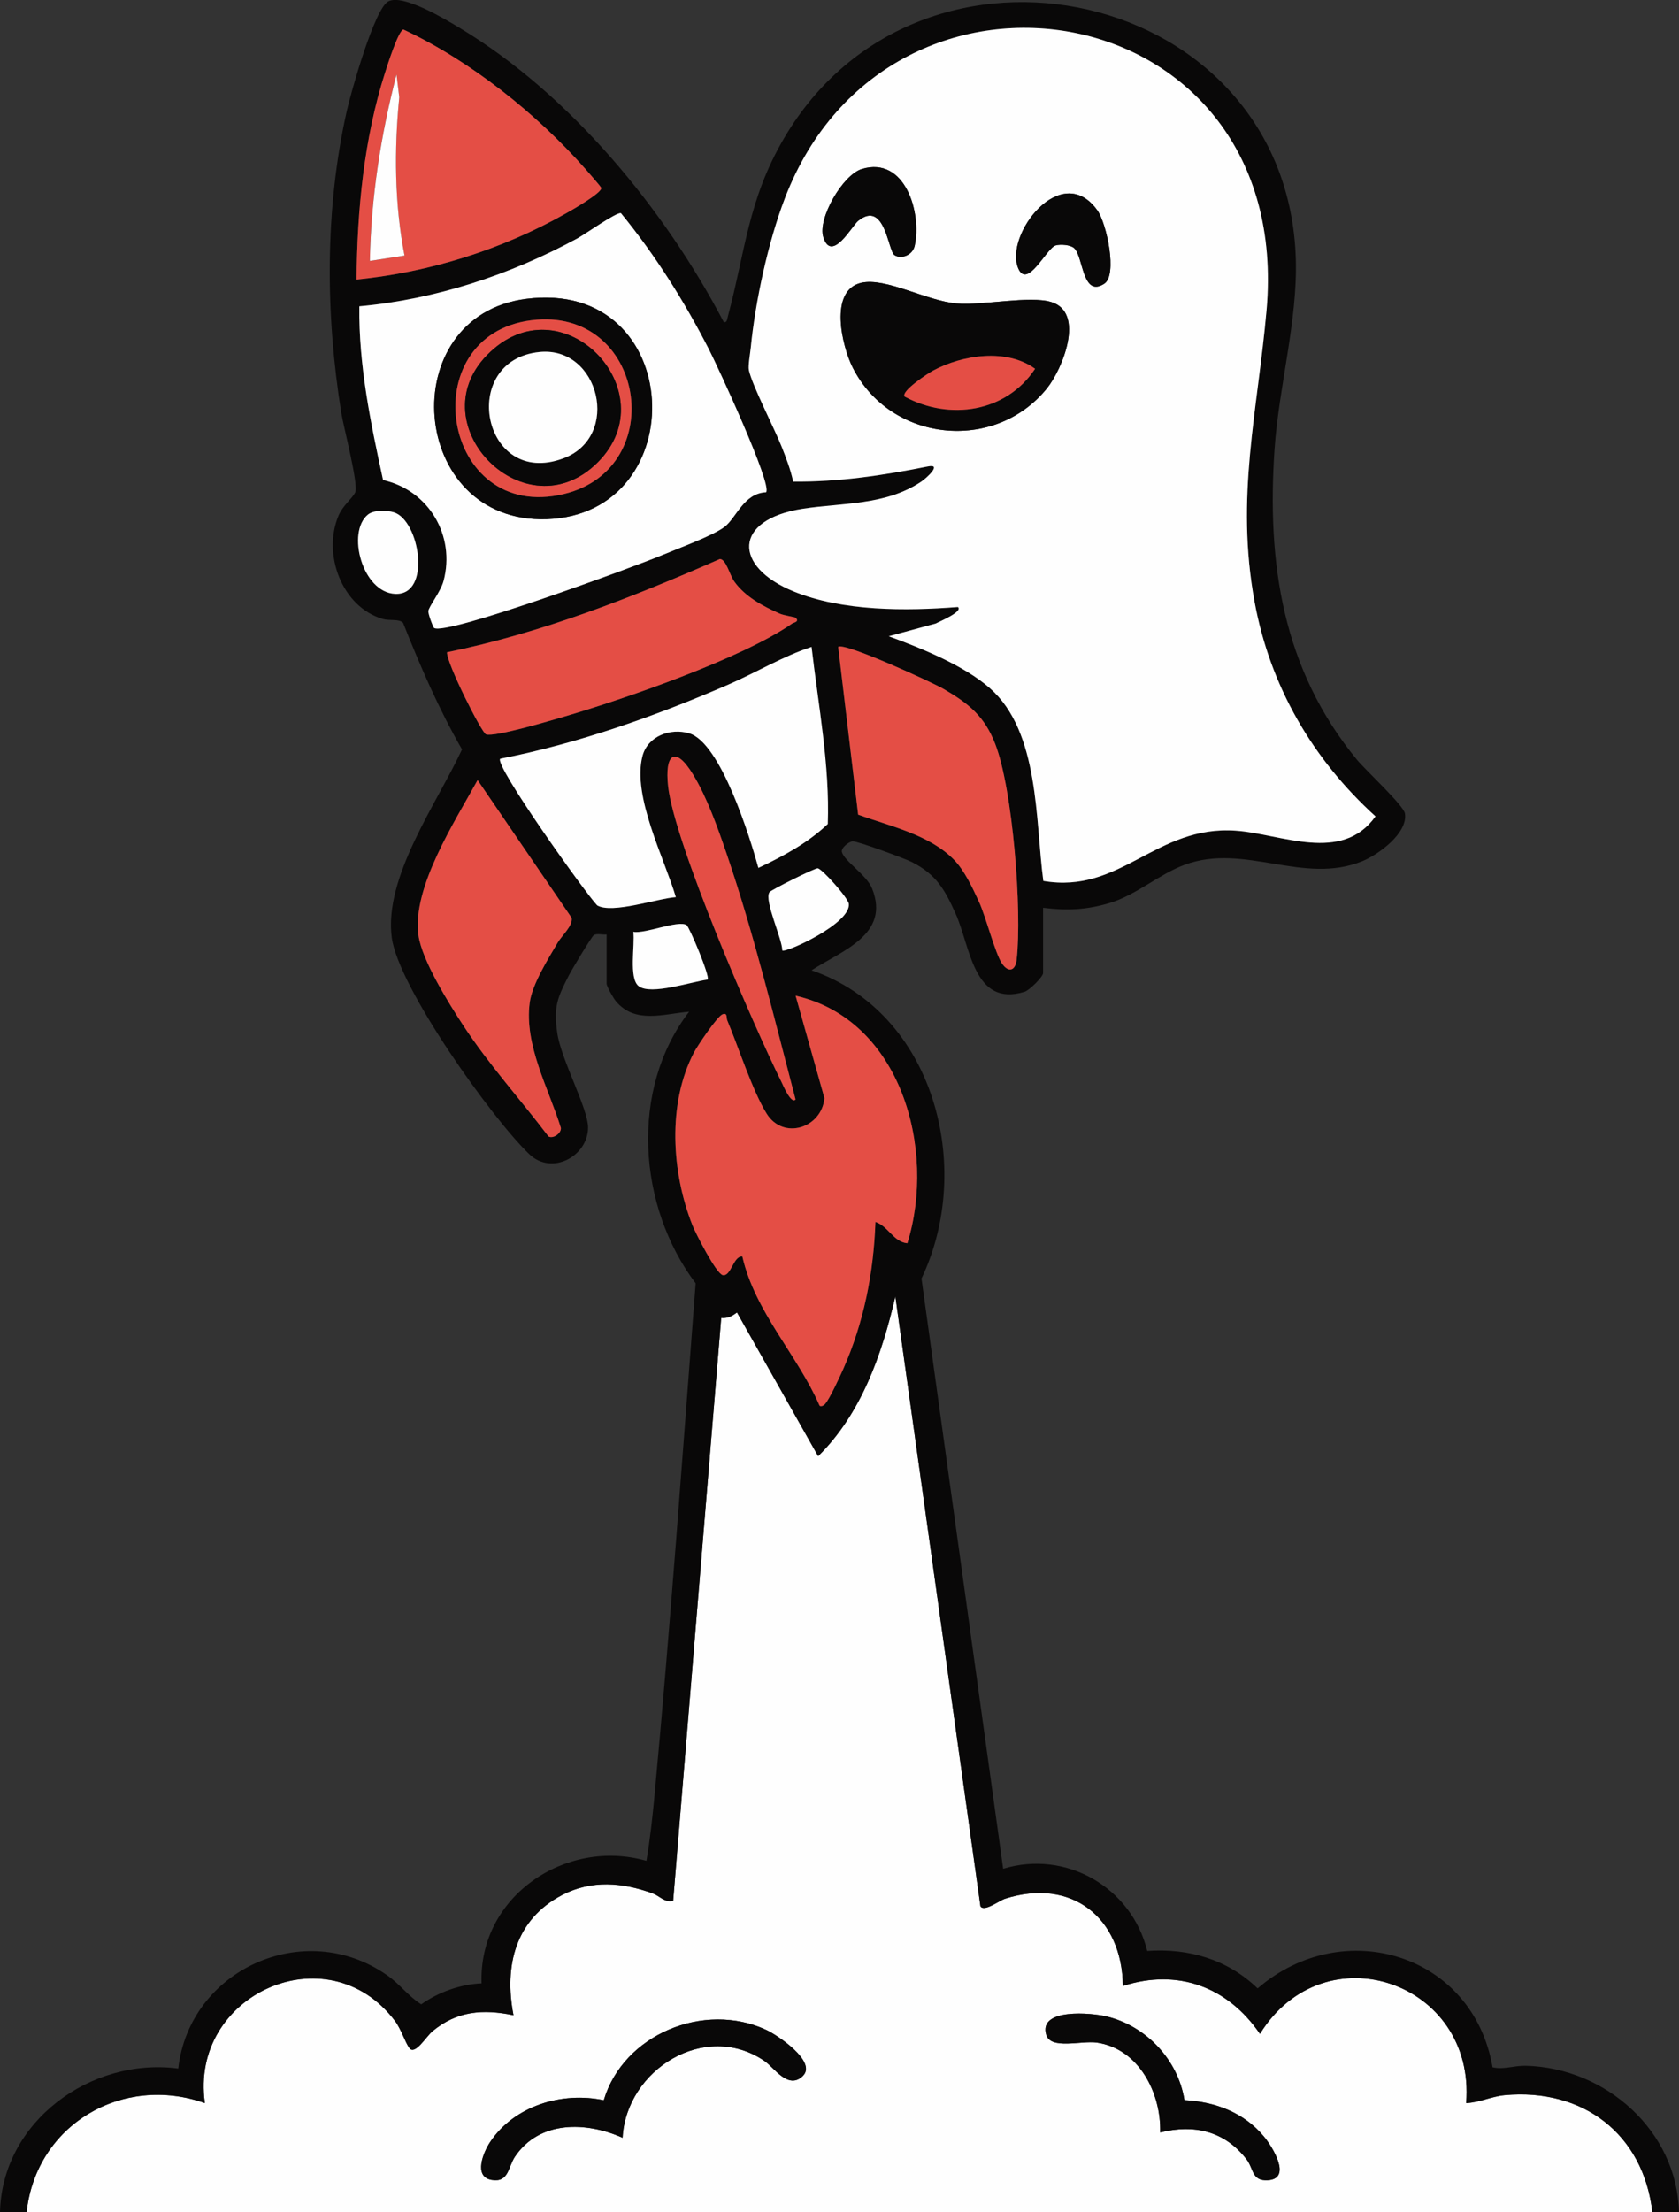 <?xml version="1.0" encoding="UTF-8"?>
<svg id="Layer_1" data-name="Layer 1" xmlns="http://www.w3.org/2000/svg" viewBox="0 0 631 831.01">
  <rect x="0" y="0" width="631" height="831.01" fill="#333333" stroke="none"/>
  <defs>
    <style>
      .cls-1 {
        fill: #e44e45;
      }

      .cls-2 {
        fill: #090808;
      }

      .cls-3 {
        fill: #fefefe;
      }
    </style>
  </defs>
  <path class="cls-3" d="M10,831.01c3.52-32.88,36.02-51.95,66.99-41-5.88-40.79,46.06-64.3,71.42-30.91,2.4,3.16,3.87,8.21,5.51,10.3,2.08,2.66,6.3-4.45,8.6-6.36,9.18-7.64,18.94-8.41,30.47-6.03-3.62-18.6.74-36.04,18.33-45.18,11.04-5.74,22.63-4.71,33.96-.6,2.7.98,4.42,3.54,7.71,2.79l18.06-218.95c2.51.21,4.02-.63,5.93-2.05l30.5,53.99c16.23-16,23.98-38.25,29.01-60l31.97,229.04c1.36,2.3,7.07-2.11,9.26-2.81,25.07-8,43.99,7.14,44.28,32.78,20.63-6.67,39.42.32,51.5,17.98,24.24-39.02,81.19-19.58,77.5,26.02,4.99-.23,9.54-2.53,14.51-2.99,29.35-2.69,52.1,14.56,55.48,43.98H10ZM445.13,788.88c-2.4-15.1-14.24-27.74-29.1-31.4-5.77-1.42-25.8-3.25-22.85,6.81,1.69,5.76,13.24,2.13,19.06,2.98,15.81,2.32,24.17,19,23.77,33.74,12.86-3.15,24.19-.52,32.43,10.06,2.74,3.52,1.93,8.24,7.96,7.91,9.3-.51,1.83-12.55-1.42-16.45-7.52-9.01-18.29-13.05-29.85-13.65ZM301.75,779.77c5.41-5.32-9.55-15.3-13.75-17.26-23.37-10.85-53.72,1.65-61.08,26.41-15.72-3.32-33.65,2.07-42.75,15.76-2.47,3.71-6.34,12.97.58,14.17,6.51,1.13,6.19-4.89,8.82-8.77,9.24-13.65,26.78-13.16,40.42-7.06,1.39-25.63,30.97-44.1,53.35-28.84,3.66,2.5,8.92,11,14.42,5.59Z"/>
  <path class="cls-2" d="M0,831.01c.75-34.06,34.05-58.33,66.99-54,4.2-37.17,47.43-56.82,78.53-35.02,4.87,3.41,7.9,7.82,12.79,10.9,6.51-4.59,14.66-7.51,22.68-7.88-1.18-32.52,31.51-54.7,61.95-46.02,1.38-8.05,2.28-16.34,3.04-24.48,5.99-63.99,10.58-128.58,15.46-192.45-21.7-28.8-24.93-72.74-2.45-102.03-9.46.78-20.31,4.75-27.54-3.98-.93-1.12-3.46-5.52-3.46-6.54v-18.5c-1.47.17-3.54-.47-4.79.22-.78.44-8.39,13.16-9.38,15.11-4.33,8.45-5.82,11.76-4.38,21.72s11.56,28.26,11.57,35.45c.03,10.68-13.51,18.23-22.07,10.05-14.16-13.52-49.17-62.65-51.69-81.31-3.09-22.86,17.16-50.79,26.39-70.74-8.72-15.16-15.69-31.26-22.14-47.52-1.36-1.62-5.16-.76-7.54-1.46-15.63-4.55-22.77-24.48-16.74-38.81,1.63-3.88,5.26-6.55,6.28-8.75,1.35-2.9-4.36-24.46-5.21-29.77-5.99-37.23-6.24-76.5,2.02-113.4,1.53-6.85,10.43-38.72,15.68-41.32,5.65-2.79,21.55,6.85,26.93,10.09,41.39,24.93,76.92,68.05,99.09,110.41,1.25.29,1.25-1.04,1.5-1.96,6.57-24.47,7.62-43.96,21.07-66.95,51.25-87.64,189.52-56.68,192.41,45.43.65,23.06-6.37,47.8-7.98,71-2.97,42.97,2.95,82.91,31.02,116.96,3.17,3.84,17.47,17.05,17.96,20.11,1.18,7.35-9.92,15.43-15.99,17.91-22.19,9.07-44.23-6.9-66.68,1.32-9.74,3.56-18.29,11.45-28.53,14.47-8.57,2.53-15.99,2.83-24.78,1.72v24.5c0,1.44-5.19,6.52-6.95,7.05-19.23,5.9-20.33-16.85-25.88-29.23-4.09-9.12-7.27-14.82-16.5-19.5-2.67-1.36-20.37-7.87-22.22-7.78-1.37.07-4.45,2.46-4.06,4,.87,3.41,9.31,8.62,11.34,13.71,6.96,17.4-11.43,23.36-22.73,30.74,46.14,15.85,61.23,74.15,41.3,115.78l30.69,221.72c23.73-7.22,48.31,7.05,54.14,30.86,15.56-1.1,30.2,3.18,41.49,14.07,32.14-27.7,80.95-13.06,88.29,29.63,4.28.96,8.02-.68,12.55-.57,30.05.77,56.79,24.49,57.52,55h-10c-3.38-29.42-26.13-46.67-55.48-43.98-4.97.46-9.52,2.76-14.51,2.99,3.69-45.6-53.27-65.04-77.5-26.02-12.08-17.65-30.86-24.64-51.5-17.98-.29-25.64-19.21-40.78-44.28-32.78-2.19.7-7.89,5.11-9.26,2.81l-31.97-229.04c-5.04,21.75-12.79,44-29.01,60l-30.5-53.99c-1.92,1.41-3.43,2.25-5.93,2.05l-18.06,218.95c-3.29.75-5.01-1.81-7.71-2.79-11.33-4.11-22.92-5.13-33.96.6-17.59,9.14-21.95,26.57-18.33,45.18-11.53-2.39-21.29-1.61-30.47,6.03-2.31,1.92-6.52,9.02-8.6,6.36-1.63-2.09-3.11-7.14-5.51-10.3-25.36-33.39-77.3-9.88-71.42,30.91-30.98-10.94-63.47,8.12-66.99,41H0ZM134,105.01c27.5-2.75,54.65-11.26,78.67-24.83,2.16-1.22,13.71-7.78,13.3-9.61-.1-.45-5.05-6.07-5.94-7.09-18.36-20.8-43.27-40.67-68.42-52.4-1.91.43-6.01,13.48-6.87,16.16-7.96,24.87-10.49,51.74-10.73,77.77ZM392.1,330.91c29.19,5.03,42.2-21.02,72.39-18.88,16.97,1.2,39.79,12.44,52.44-5.38-23.68-21.48-39.64-48.93-45.45-80.62-7.24-39.5,1.14-71.35,4.51-109.53,10.51-118.9-141.65-144.72-181.02-42.02-6.3,16.42-11.1,38.65-12.83,56.17-.21,2.13-1.04,6.76-.7,8.38,1.2,5.7,9.54,21.76,12.3,28.73,1.68,4.25,3.38,8.66,4.35,13.15,17.1.18,33.93-2.35,50.62-5.69,5.59-1.12-.64,4.45-2.38,5.63-13.47,9.09-29.66,7.95-44.72,10.28-26.12,4.05-26.21,21.73-3.3,31.06,18.33,7.46,42.17,7.37,61.68,5.83,2.1,1.76-7.51,5.69-8.3,6.19l-17.69,4.8c12.16,4.45,28.23,10.92,38,19.5,18.72,16.43,17.04,49.79,20.09,72.41ZM287.9,184.91c2.44-2.8-18.29-47.49-21.52-53.78-9.25-18.04-20.18-35.39-33.02-51.06-1.63-.49-13.49,7.92-16.34,9.46-25.25,13.69-53.22,22.9-81.97,25.53-.29,22.06,4.25,43.85,8.91,65.26,17.25,3.88,27.25,20.97,22.74,37.89-1.09,4.07-5.57,9.65-5.72,11.36-.09,1.04,1.76,6.07,2.15,6.31,4.73,2.95,75.9-23.21,85.83-27.41,5.74-2.42,19.11-7.28,23.39-10.61,4.45-3.46,7.14-12.55,15.54-12.95ZM138.28,193.3c-8.07,6.57-2.16,29.21,10.24,29.78,13.79.63,9.24-27.61-.46-30.62-2.64-.82-7.58-.95-9.77.84ZM299,232.02c-.22-.22-4.37-.82-5.99-1.53-6.26-2.75-12.92-6.31-17.01-11.99-1.8-2.5-3.1-8.47-5.46-8.51-33.06,14.46-67.04,27.82-102.55,35.02-.15,4.17,13.04,30.31,14.67,30.85,3.25,1.09,24.21-5.17,29.09-6.59,22.81-6.66,67.04-21.9,85.93-35.03.65-.45,2.91-.66,1.31-2.22ZM305,243.01c-10.72,3.5-20.81,9.63-31.32,14.18-27.17,11.77-56.66,22.17-85.67,27.83-2.49,2.18,32.37,50.96,36.42,55.07,5.54,3.35,22.83-2.64,29.57-3.08-4.29-14.59-16.48-37.87-12.53-53.02,1.96-7.5,10.51-10.62,17.58-8.51,11.82,3.53,22.82,39.11,25.97,50.54,9.34-4.38,18.52-9.32,26.08-16.48.77-22.09-3.54-44.45-6.1-66.52ZM315.01,243.01l7.5,62.99c11.99,4.37,26.78,7.48,36.03,16.97,3.94,4.04,6.95,10.53,9.33,15.67,2.67,5.77,6.1,19.45,8.7,23.3,2.35,3.48,5.01,2.8,5.49-1.39,2.11-18.3-1.4-63.94-8.03-81.07-4.04-10.43-9.92-15.15-19.35-20.65-4.45-2.6-37.7-17.82-39.67-15.82ZM298.99,413c-8.1-30.83-15.66-62.33-25.98-92.51-3.27-9.58-7.26-20.89-12.5-29.5-6.8-11.16-10.77-7.77-9.41,4.41,2.38,21.31,32.01,89.73,42.72,111.28.34.69,3.49,8.23,5.17,6.32ZM206.13,426.87c1.71.99,4.78-1.09,4.67-3.17-4.6-14.88-13.84-31.08-11.72-47.11.91-6.86,6.93-16.43,10.5-22.5,1.57-2.68,5.85-6.43,5.24-9.34l-35.33-51.73c-8.44,15.4-24.67,40.27-22.24,58.22,1.28,9.48,11.49,25.78,16.93,34.07,9.58,14.62,21.39,27.67,31.94,41.55ZM294.01,357.01c1.2,1.05,25.72-10.06,25-17.44-.22-2.27-9.95-13.07-11.65-13.4-1-.19-17.66,8.13-18.19,8.99-2.01,3.21,4.8,17.41,4.84,21.85ZM265.97,367.97c.96-1.12-6.9-19.85-7.95-20.5-3.17-1.96-15.52,3.37-20.01,2.54.71,4.75-1.83,17.5,2.05,20.43,4.65,3.5,20.02-1.74,25.91-2.48ZM340.99,467.01c10.96-35.36-2.4-83.97-41.99-92.99l10.84,38.5c-1.09,11.21-15.43,15.82-21.7,5.84-5.35-8.52-10.68-25.23-14.87-35.17-.35-.82.21-2.95-1.76-2.18s-9.39,11.79-10.7,14.3c-10.09,19.29-8.42,45.14-.58,64.95,1.21,3.06,8.92,18.17,11.36,18.7,3.16.69,4.01-7.4,7.39-6.96,4.77,20.85,20.64,36.82,29.02,56,.46.42,1.38.13,2.07-.63,1.68-1.85,5.53-10.21,6.77-13.01,7.77-17.46,11.49-36.28,12.15-55.36,4.81,1.55,6.82,7.55,11.98,8Z"/>
  <path class="cls-2" d="M301.75,779.77c-5.49,5.4-10.76-3.1-14.42-5.59-22.38-15.26-51.96,3.21-53.35,28.84-13.64-6.1-31.18-6.59-40.42,7.06-2.63,3.88-2.3,9.9-8.82,8.77-6.93-1.2-3.05-10.46-.58-14.17,9.1-13.69,27.03-19.08,42.75-15.76,7.36-24.76,37.71-37.26,61.08-26.41,4.2,1.95,19.16,11.94,13.75,17.26Z"/>
  <path class="cls-2" d="M445.13,788.88c11.56.6,22.32,4.64,29.85,13.65,3.26,3.9,10.72,15.94,1.42,16.45-6.03.33-5.22-4.38-7.96-7.91-8.24-10.58-19.57-13.21-32.43-10.06.41-14.74-7.95-31.42-23.77-33.74-5.82-.85-17.37,2.78-19.06-2.98-2.95-10.06,17.09-8.23,22.85-6.81,14.86,3.66,26.7,16.3,29.1,31.4Z"/>
  <path class="cls-3" d="M392.1,330.91c-3.04-22.62-1.36-55.97-20.09-72.41-9.77-8.58-25.84-15.05-38-19.5l17.69-4.8c.8-.5,10.4-4.42,8.3-6.19-19.5,1.54-43.34,1.64-61.68-5.83-22.91-9.33-22.82-27.01,3.3-31.06,15.06-2.34,31.25-1.19,44.72-10.28,1.74-1.18,7.97-6.75,2.38-5.63-16.69,3.34-33.53,5.88-50.62,5.69-.97-4.49-2.66-8.9-4.35-13.15-2.76-6.97-11.1-23.03-12.3-28.73-.34-1.62.49-6.26.7-8.38,1.73-17.52,6.53-39.74,12.83-56.17C334.34-28.22,486.5-2.4,475.99,116.5c-3.38,38.18-11.75,70.03-4.51,109.53,5.81,31.69,21.77,59.14,45.45,80.62-12.65,17.82-35.47,6.58-52.44,5.38-30.18-2.14-43.2,23.91-72.39,18.88ZM336.16,95.83c2.69,1.65,6.86-.04,7.61-3.55,2.68-12.46-3.63-33.68-19.82-28.82-7.29,2.19-16.69,18.65-14.54,25.56,3.09,9.94,10.83-4.23,13.07-6.04,10.11-8.15,11.27,11.36,13.68,12.84ZM403.75,93.26c3.42,3.28,3.01,18.71,11.29,13.28,4.97-3.27.86-22.61-2.6-27.47-13.56-19.05-35.08,9.23-29.77,21.71,3.42,8.05,10.59-7.56,14.05-8.59,1.83-.54,5.66-.25,7.04,1.07ZM323.71,106.22c-12.3,2.8-7.31,23.79-3.25,31.83,14.15,27.98,53.19,32.19,72.96,7.87,5.83-7.17,14.58-28.51,1.64-32.47-8.16-2.49-25.47,1.37-35.54.54-11.2-.92-26.62-9.86-35.81-7.77Z"/>
  <path class="cls-3" d="M287.9,184.91c-8.4.4-11.09,9.49-15.54,12.95-4.28,3.33-17.65,8.19-23.39,10.61-9.93,4.19-81.1,30.36-85.83,27.41-.39-.24-2.24-5.28-2.15-6.31.15-1.71,4.63-7.29,5.72-11.36,4.52-16.93-5.48-34.02-22.74-37.89-4.66-21.41-9.2-43.2-8.91-65.26,28.75-2.63,56.71-11.83,81.97-25.53,2.85-1.54,14.71-9.95,16.34-9.46,12.84,15.67,23.77,33.02,33.02,51.06,3.23,6.29,23.96,50.98,21.52,53.78ZM197.76,112.26c-50.08,6.42-44.26,84.49,7.7,82.76,55.58-1.85,52.43-90.47-7.7-82.76Z"/>
  <path class="cls-1" d="M340.99,467.01c-5.16-.45-7.17-6.45-11.98-8-.66,19.08-4.38,37.89-12.15,55.36-1.25,2.8-5.09,11.17-6.77,13.01-.69.76-1.61,1.05-2.07.63-8.38-19.18-24.25-35.15-29.02-56-3.38-.44-4.23,7.65-7.39,6.96-2.44-.53-10.15-15.64-11.36-18.7-7.84-19.8-9.51-45.66.58-64.95,1.32-2.51,8.72-13.52,10.7-14.3s1.41,1.35,1.76,2.18c4.19,9.94,9.52,26.65,14.87,35.17,6.27,9.98,20.61,5.37,21.7-5.84l-10.84-38.5c39.59,9.02,52.95,57.63,41.99,92.99Z"/>
  <path class="cls-3" d="M305,243.01c2.56,22.07,6.88,44.42,6.1,66.52-7.57,7.16-16.75,12.1-26.08,16.48-3.14-11.43-14.15-47.01-25.97-50.54-7.07-2.11-15.62,1.01-17.58,8.51-3.95,15.15,8.24,38.43,12.53,53.02-6.74.44-24.03,6.43-29.57,3.08-4.05-4.1-38.92-52.89-36.42-55.07,29.01-5.65,58.5-16.05,85.67-27.83,10.51-4.55,20.6-10.68,31.32-14.18Z"/>
  <path class="cls-1" d="M134,105.01c.24-26.03,2.77-52.91,10.73-77.77.86-2.67,4.96-15.73,6.87-16.16,25.15,11.72,50.06,31.6,68.42,52.4.9,1.01,5.84,6.64,5.94,7.09.41,1.83-11.13,8.39-13.3,9.61-24.02,13.58-51.17,22.08-78.67,24.83ZM152.01,96c-3.77-19.47-3.91-39.77-1.96-59.44l-1.04-8.54c-5.94,22.92-9.55,46.24-10.01,70l13-2.01Z"/>
  <path class="cls-1" d="M315.01,243.01c1.97-1.99,35.22,13.23,39.67,15.82,9.43,5.5,15.31,10.22,19.35,20.65,6.63,17.13,10.13,62.77,8.03,81.07-.48,4.2-3.14,4.87-5.49,1.39-2.61-3.85-6.03-17.53-8.7-23.3-2.38-5.15-5.39-11.63-9.33-15.67-9.25-9.49-24.04-12.6-36.03-16.97l-7.5-62.99Z"/>
  <path class="cls-1" d="M299,232.02c1.6,1.56-.66,1.77-1.31,2.22-18.89,13.13-63.12,28.37-85.93,35.03-4.89,1.43-25.84,7.68-29.09,6.59-1.64-.55-14.82-26.68-14.67-30.85,35.51-7.2,69.49-20.56,102.55-35.02,2.35.04,3.66,6.01,5.46,8.51,4.08,5.68,10.75,9.24,17.01,11.99,1.62.71,5.77,1.31,5.99,1.53Z"/>
  <path class="cls-1" d="M206.13,426.87c-10.54-13.88-22.36-26.94-31.94-41.55-5.44-8.29-15.65-24.59-16.93-34.07-2.43-17.95,13.8-42.82,22.24-58.22l35.33,51.73c.61,2.9-3.67,6.66-5.24,9.34-3.57,6.07-9.59,15.64-10.5,22.5-2.13,16.03,7.12,32.23,11.72,47.11.11,2.08-2.96,4.16-4.67,3.17Z"/>
  <path class="cls-1" d="M298.99,413c-1.67,1.91-4.83-5.63-5.17-6.32-10.7-21.54-40.34-89.96-42.72-111.28-1.36-12.18,2.61-15.58,9.41-4.41,5.24,8.61,9.22,19.92,12.5,29.5,10.32,30.19,17.88,61.68,25.98,92.51Z"/>
  <path class="cls-3" d="M294.01,357.01c-.04-4.43-6.85-18.64-4.84-21.85.54-.86,17.2-9.18,18.19-8.99,1.7.32,11.43,11.13,11.65,13.4.72,7.38-23.8,18.49-25,17.44Z"/>
  <path class="cls-3" d="M138.28,193.3c2.19-1.79,7.14-1.66,9.77-.84,9.7,3.01,14.25,31.25.46,30.62-12.4-.57-18.3-23.21-10.24-29.78Z"/>
  <path class="cls-3" d="M265.97,367.97c-5.89.73-21.27,5.98-25.91,2.48-3.88-2.93-1.34-15.68-2.05-20.43,4.49.83,16.84-4.5,20.01-2.54,1.05.65,8.91,19.38,7.95,20.5Z"/>
  <path class="cls-2" d="M323.71,106.22c9.19-2.09,24.61,6.85,35.81,7.77,10.07.83,27.38-3.03,35.54-.54,12.94,3.96,4.19,25.3-1.64,32.47-19.77,24.32-58.81,20.11-72.96-7.87-4.06-8.03-9.05-29.03,3.25-31.83ZM340,148.99c16.86,9.08,38.16,5.93,49-10.46-10.72-7.74-27.16-5.27-38.31.67-1.67.89-12.27,7.73-10.69,9.8Z"/>
  <path class="cls-2" d="M403.75,93.26c-1.37-1.32-5.21-1.61-7.04-1.07-3.46,1.03-10.63,16.64-14.05,8.59-5.31-12.48,16.21-40.76,29.77-21.71,3.46,4.86,7.58,24.2,2.6,27.47-8.28,5.44-7.87-10-11.29-13.28Z"/>
  <path class="cls-2" d="M336.16,95.83c-2.41-1.48-3.58-20.99-13.68-12.84-2.24,1.8-9.98,15.97-13.07,6.04-2.15-6.91,7.26-23.38,14.54-25.56,16.19-4.86,22.5,16.36,19.82,28.82-.75,3.51-4.92,5.2-7.61,3.55Z"/>
  <path class="cls-2" d="M197.76,112.26c60.13-7.71,63.28,80.91,7.7,82.76-51.96,1.73-57.78-76.33-7.7-82.76ZM199.78,120.29c-45.03,5.61-33.9,76.43,12.25,65.25,39.88-9.66,30.37-70.56-12.25-65.25Z"/>
  <path class="cls-3" d="M152.01,96l-13,2.01c.45-23.75,4.07-47.08,10.01-70l1.04,8.54c-1.95,19.67-1.81,39.98,1.96,59.44Z"/>
  <path class="cls-1" d="M340,148.99c-1.58-2.06,9.02-8.91,10.69-9.8,11.15-5.94,27.59-8.41,38.31-.67-10.84,16.39-32.14,19.55-49,10.46Z"/>
  <path class="cls-1" d="M199.78,120.29c42.62-5.31,52.13,55.59,12.25,65.25-46.15,11.18-57.28-59.64-12.25-65.25ZM224.65,173.66c26.69-26.69-13.85-68.83-41.69-40.19-25.67,26.4,14.73,67.15,41.69,40.19Z"/>
  <path class="cls-2" d="M224.65,173.66c-26.96,26.97-67.36-13.79-41.69-40.19,27.84-28.64,68.38,13.5,41.69,40.19ZM202.79,132.22c-30.73,3.06-21.63,51.31,8.89,39.97,21.93-8.15,13.57-42.21-8.89-39.97Z"/>
  <path class="cls-3" d="M202.79,132.22c22.47-2.24,30.82,31.83,8.89,39.97-30.52,11.34-39.62-36.91-8.89-39.97Z"/>
</svg>